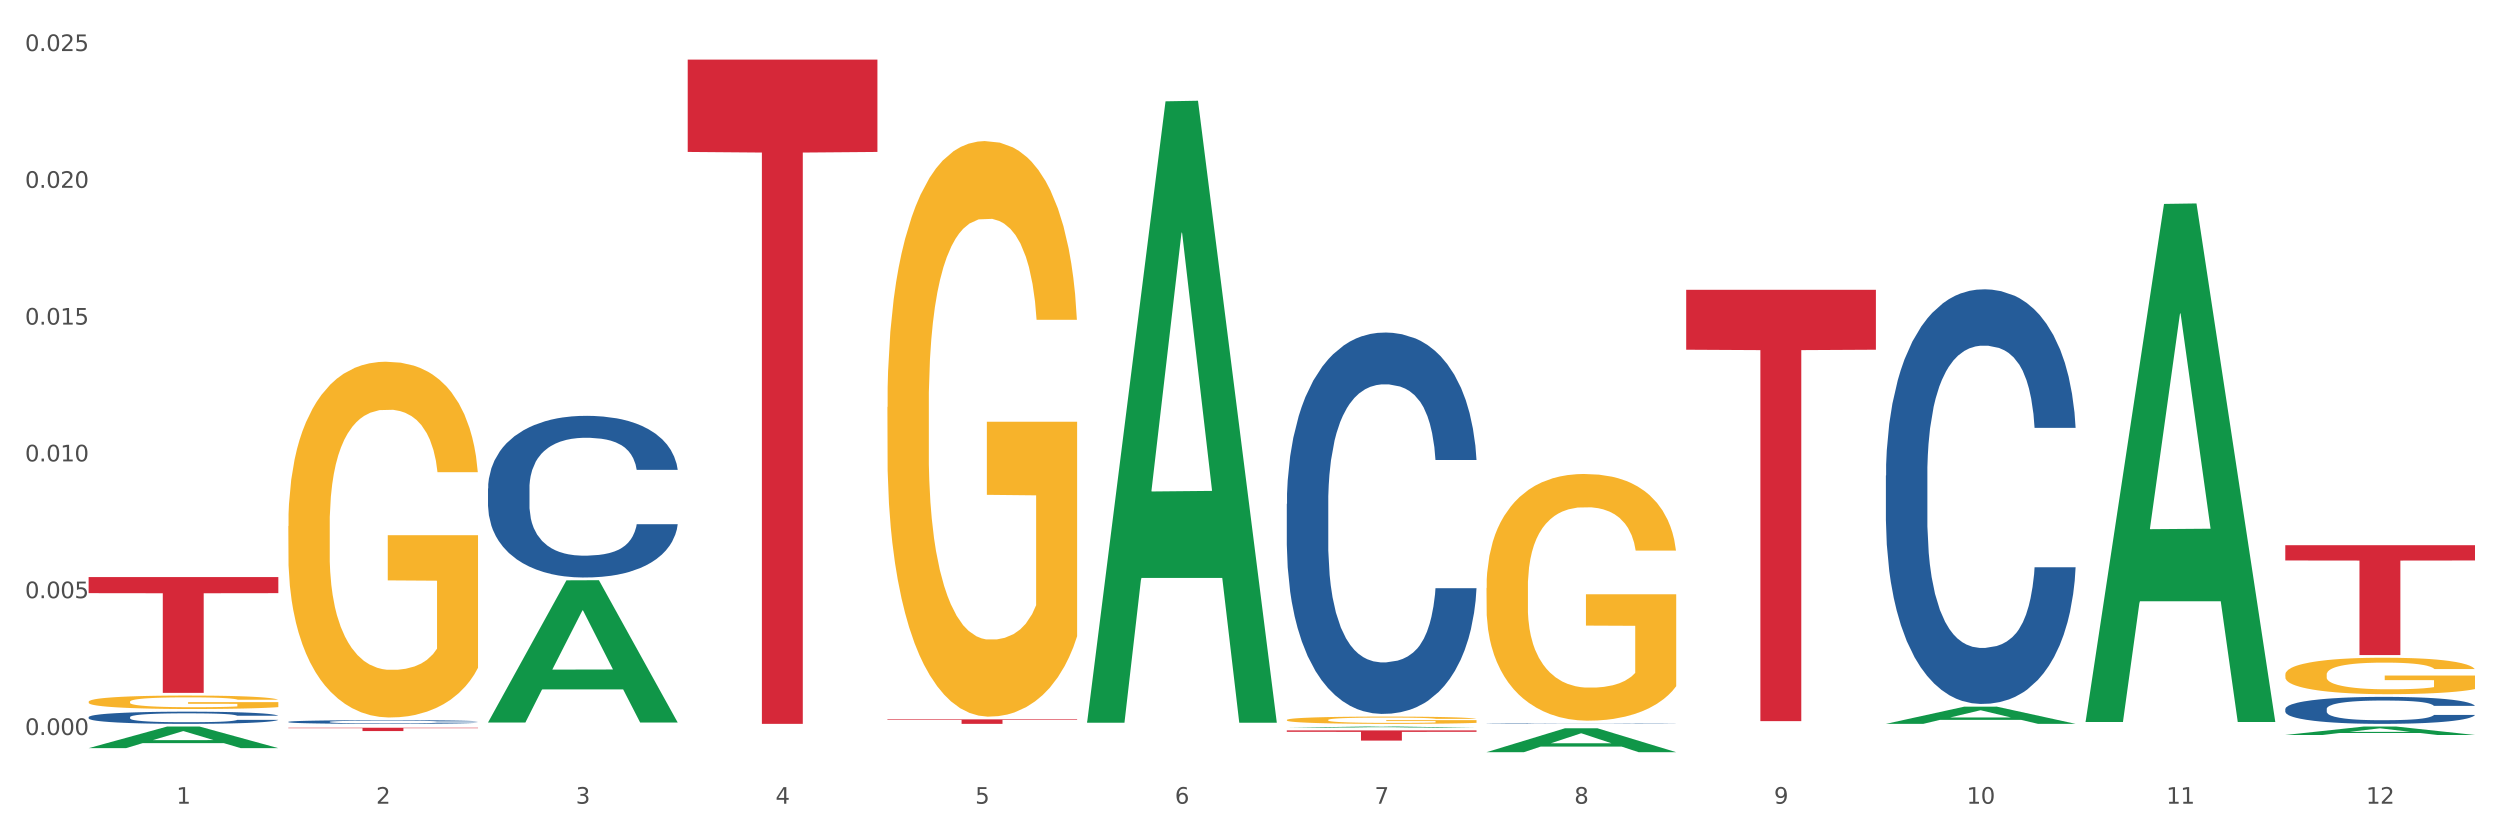<?xml version="1.0" encoding="utf-8" standalone="no"?>
<!DOCTYPE svg PUBLIC "-//W3C//DTD SVG 1.1//EN"
  "http://www.w3.org/Graphics/SVG/1.1/DTD/svg11.dtd">
<svg xmlns:xlink="http://www.w3.org/1999/xlink" width="1080pt" height="360pt" viewBox="0 0 1080 360" xmlns="http://www.w3.org/2000/svg" version="1.1">
 <rect x="0" y="0" width="1080" height="360" fill="#333333" stroke="none"/>
 <defs>
  <style type="text/css">*{stroke-linejoin: round; stroke-linecap: butt}</style>
 </defs>
 <g id="figure_1">
  <g id="patch_1">
   <path d="M 0 360 
L 1080 360 
L 1080 0 
L 0 0 
z
" style="fill: #ffffff; stroke: #ffffff; stroke-linejoin: miter"/>
  </g>
  <g id="axes_1">
   <g id="matplotlib.axis_1">
    <g id="xtick_1">
     <g id="text_1">
      <!-- 1 -->
      <g style="fill: #4d4d4d" transform="translate(76.207 347.204) scale(0.096 -0.096)">
       <defs>
        <path id="DejaVuSans-31" d="M 794 531 
L 1825 531 
L 1825 4091 
L 703 3866 
L 703 4441 
L 1819 4666 
L 2450 4666 
L 2450 531 
L 3481 531 
L 3481 0 
L 794 0 
L 794 531 
z
" transform="scale(0.016)"/>
       </defs>
       <use xlink:href="#DejaVuSans-31"/>
      </g>
     </g>
    </g>
    <g id="xtick_2">
     <g id="text_2">
      <!-- 2 -->
      <g style="fill: #4d4d4d" transform="translate(162.476 347.204) scale(0.096 -0.096)">
       <defs>
        <path id="DejaVuSans-32" d="M 1228 531 
L 3431 531 
L 3431 0 
L 469 0 
L 469 531 
Q 828 903 1448 1529 
Q 2069 2156 2228 2338 
Q 2531 2678 2651 2914 
Q 2772 3150 2772 3378 
Q 2772 3750 2511 3984 
Q 2250 4219 1831 4219 
Q 1534 4219 1204 4116 
Q 875 4013 500 3803 
L 500 4441 
Q 881 4594 1212 4672 
Q 1544 4750 1819 4750 
Q 2544 4750 2975 4387 
Q 3406 4025 3406 3419 
Q 3406 3131 3298 2873 
Q 3191 2616 2906 2266 
Q 2828 2175 2409 1742 
Q 1991 1309 1228 531 
z
" transform="scale(0.016)"/>
       </defs>
       <use xlink:href="#DejaVuSans-32"/>
      </g>
     </g>
    </g>
    <g id="xtick_3">
     <g id="text_3">
      <!-- 3 -->
      <g style="fill: #4d4d4d" transform="translate(248.745 347.204) scale(0.096 -0.096)">
       <defs>
        <path id="DejaVuSans-33" d="M 2597 2516 
Q 3050 2419 3304 2112 
Q 3559 1806 3559 1356 
Q 3559 666 3084 287 
Q 2609 -91 1734 -91 
Q 1441 -91 1130 -33 
Q 819 25 488 141 
L 488 750 
Q 750 597 1062 519 
Q 1375 441 1716 441 
Q 2309 441 2620 675 
Q 2931 909 2931 1356 
Q 2931 1769 2642 2001 
Q 2353 2234 1838 2234 
L 1294 2234 
L 1294 2753 
L 1863 2753 
Q 2328 2753 2575 2939 
Q 2822 3125 2822 3475 
Q 2822 3834 2567 4026 
Q 2313 4219 1838 4219 
Q 1578 4219 1281 4162 
Q 984 4106 628 3988 
L 628 4550 
Q 988 4650 1302 4700 
Q 1616 4750 1894 4750 
Q 2613 4750 3031 4423 
Q 3450 4097 3450 3541 
Q 3450 3153 3228 2886 
Q 3006 2619 2597 2516 
z
" transform="scale(0.016)"/>
       </defs>
       <use xlink:href="#DejaVuSans-33"/>
      </g>
     </g>
    </g>
    <g id="xtick_4">
     <g id="text_4">
      <!-- 4 -->
      <g style="fill: #4d4d4d" transform="translate(335.014 347.204) scale(0.096 -0.096)">
       <defs>
        <path id="DejaVuSans-34" d="M 2419 4116 
L 825 1625 
L 2419 1625 
L 2419 4116 
z
M 2253 4666 
L 3047 4666 
L 3047 1625 
L 3713 1625 
L 3713 1100 
L 3047 1100 
L 3047 0 
L 2419 0 
L 2419 1100 
L 313 1100 
L 313 1709 
L 2253 4666 
z
" transform="scale(0.016)"/>
       </defs>
       <use xlink:href="#DejaVuSans-34"/>
      </g>
     </g>
    </g>
    <g id="xtick_5">
     <g id="text_5">
      <!-- 5 -->
      <g style="fill: #4d4d4d" transform="translate(421.284 347.204) scale(0.096 -0.096)">
       <defs>
        <path id="DejaVuSans-35" d="M 691 4666 
L 3169 4666 
L 3169 4134 
L 1269 4134 
L 1269 2991 
Q 1406 3038 1543 3061 
Q 1681 3084 1819 3084 
Q 2600 3084 3056 2656 
Q 3513 2228 3513 1497 
Q 3513 744 3044 326 
Q 2575 -91 1722 -91 
Q 1428 -91 1123 -41 
Q 819 9 494 109 
L 494 744 
Q 775 591 1075 516 
Q 1375 441 1709 441 
Q 2250 441 2565 725 
Q 2881 1009 2881 1497 
Q 2881 1984 2565 2268 
Q 2250 2553 1709 2553 
Q 1456 2553 1204 2497 
Q 953 2441 691 2322 
L 691 4666 
z
" transform="scale(0.016)"/>
       </defs>
       <use xlink:href="#DejaVuSans-35"/>
      </g>
     </g>
    </g>
    <g id="xtick_6">
     <g id="text_6">
      <!-- 6 -->
      <g style="fill: #4d4d4d" transform="translate(507.553 347.204) scale(0.096 -0.096)">
       <defs>
        <path id="DejaVuSans-36" d="M 2113 2584 
Q 1688 2584 1439 2293 
Q 1191 2003 1191 1497 
Q 1191 994 1439 701 
Q 1688 409 2113 409 
Q 2538 409 2786 701 
Q 3034 994 3034 1497 
Q 3034 2003 2786 2293 
Q 2538 2584 2113 2584 
z
M 3366 4563 
L 3366 3988 
Q 3128 4100 2886 4159 
Q 2644 4219 2406 4219 
Q 1781 4219 1451 3797 
Q 1122 3375 1075 2522 
Q 1259 2794 1537 2939 
Q 1816 3084 2150 3084 
Q 2853 3084 3261 2657 
Q 3669 2231 3669 1497 
Q 3669 778 3244 343 
Q 2819 -91 2113 -91 
Q 1303 -91 875 529 
Q 447 1150 447 2328 
Q 447 3434 972 4092 
Q 1497 4750 2381 4750 
Q 2619 4750 2861 4703 
Q 3103 4656 3366 4563 
z
" transform="scale(0.016)"/>
       </defs>
       <use xlink:href="#DejaVuSans-36"/>
      </g>
     </g>
    </g>
    <g id="xtick_7">
     <g id="text_7">
      <!-- 7 -->
      <g style="fill: #4d4d4d" transform="translate(593.822 347.204) scale(0.096 -0.096)">
       <defs>
        <path id="DejaVuSans-37" d="M 525 4666 
L 3525 4666 
L 3525 4397 
L 1831 0 
L 1172 0 
L 2766 4134 
L 525 4134 
L 525 4666 
z
" transform="scale(0.016)"/>
       </defs>
       <use xlink:href="#DejaVuSans-37"/>
      </g>
     </g>
    </g>
    <g id="xtick_8">
     <g id="text_8">
      <!-- 8 -->
      <g style="fill: #4d4d4d" transform="translate(680.091 347.204) scale(0.096 -0.096)">
       <defs>
        <path id="DejaVuSans-38" d="M 2034 2216 
Q 1584 2216 1326 1975 
Q 1069 1734 1069 1313 
Q 1069 891 1326 650 
Q 1584 409 2034 409 
Q 2484 409 2743 651 
Q 3003 894 3003 1313 
Q 3003 1734 2745 1975 
Q 2488 2216 2034 2216 
z
M 1403 2484 
Q 997 2584 770 2862 
Q 544 3141 544 3541 
Q 544 4100 942 4425 
Q 1341 4750 2034 4750 
Q 2731 4750 3128 4425 
Q 3525 4100 3525 3541 
Q 3525 3141 3298 2862 
Q 3072 2584 2669 2484 
Q 3125 2378 3379 2068 
Q 3634 1759 3634 1313 
Q 3634 634 3220 271 
Q 2806 -91 2034 -91 
Q 1263 -91 848 271 
Q 434 634 434 1313 
Q 434 1759 690 2068 
Q 947 2378 1403 2484 
z
M 1172 3481 
Q 1172 3119 1398 2916 
Q 1625 2713 2034 2713 
Q 2441 2713 2670 2916 
Q 2900 3119 2900 3481 
Q 2900 3844 2670 4047 
Q 2441 4250 2034 4250 
Q 1625 4250 1398 4047 
Q 1172 3844 1172 3481 
z
" transform="scale(0.016)"/>
       </defs>
       <use xlink:href="#DejaVuSans-38"/>
      </g>
     </g>
    </g>
    <g id="xtick_9">
     <g id="text_9">
      <!-- 9 -->
      <g style="fill: #4d4d4d" transform="translate(766.361 347.204) scale(0.096 -0.096)">
       <defs>
        <path id="DejaVuSans-39" d="M 703 97 
L 703 672 
Q 941 559 1184 500 
Q 1428 441 1663 441 
Q 2288 441 2617 861 
Q 2947 1281 2994 2138 
Q 2813 1869 2534 1725 
Q 2256 1581 1919 1581 
Q 1219 1581 811 2004 
Q 403 2428 403 3163 
Q 403 3881 828 4315 
Q 1253 4750 1959 4750 
Q 2769 4750 3195 4129 
Q 3622 3509 3622 2328 
Q 3622 1225 3098 567 
Q 2575 -91 1691 -91 
Q 1453 -91 1209 -44 
Q 966 3 703 97 
z
M 1959 2075 
Q 2384 2075 2632 2365 
Q 2881 2656 2881 3163 
Q 2881 3666 2632 3958 
Q 2384 4250 1959 4250 
Q 1534 4250 1286 3958 
Q 1038 3666 1038 3163 
Q 1038 2656 1286 2365 
Q 1534 2075 1959 2075 
z
" transform="scale(0.016)"/>
       </defs>
       <use xlink:href="#DejaVuSans-39"/>
      </g>
     </g>
    </g>
    <g id="xtick_10">
     <g id="text_10">
      <!-- 10 -->
      <g style="fill: #4d4d4d" transform="translate(849.576 347.204) scale(0.096 -0.096)">
       <defs>
        <path id="DejaVuSans-30" d="M 2034 4250 
Q 1547 4250 1301 3770 
Q 1056 3291 1056 2328 
Q 1056 1369 1301 889 
Q 1547 409 2034 409 
Q 2525 409 2770 889 
Q 3016 1369 3016 2328 
Q 3016 3291 2770 3770 
Q 2525 4250 2034 4250 
z
M 2034 4750 
Q 2819 4750 3233 4129 
Q 3647 3509 3647 2328 
Q 3647 1150 3233 529 
Q 2819 -91 2034 -91 
Q 1250 -91 836 529 
Q 422 1150 422 2328 
Q 422 3509 836 4129 
Q 1250 4750 2034 4750 
z
" transform="scale(0.016)"/>
       </defs>
       <use xlink:href="#DejaVuSans-31"/>
       <use xlink:href="#DejaVuSans-30" transform="translate(63.623 0)"/>
      </g>
     </g>
    </g>
    <g id="xtick_11">
     <g id="text_11">
      <!-- 11 -->
      <g style="fill: #4d4d4d" transform="translate(935.845 347.204) scale(0.096 -0.096)">
       <use xlink:href="#DejaVuSans-31"/>
       <use xlink:href="#DejaVuSans-31" transform="translate(63.623 0)"/>
      </g>
     </g>
    </g>
    <g id="xtick_12">
     <g id="text_12">
      <!-- 12 -->
      <g style="fill: #4d4d4d" transform="translate(1022.114 347.204) scale(0.096 -0.096)">
       <use xlink:href="#DejaVuSans-31"/>
       <use xlink:href="#DejaVuSans-32" transform="translate(63.623 0)"/>
      </g>
     </g>
    </g>
    <g id="xtick_13"/>
    <g id="xtick_14"/>
    <g id="xtick_15"/>
    <g id="xtick_16"/>
    <g id="xtick_17"/>
    <g id="xtick_18"/>
    <g id="xtick_19"/>
    <g id="xtick_20"/>
    <g id="xtick_21"/>
    <g id="xtick_22"/>
    <g id="xtick_23"/>
   </g>
   <g id="matplotlib.axis_2">
    <g id="ytick_1">
     <g id="text_13">
      <!-- 0.000 -->
      <g style="fill: #4d4d4d" transform="translate(10.8 317.511) scale(0.096 -0.096)">
       <defs>
        <path id="DejaVuSans-2e" d="M 684 794 
L 1344 794 
L 1344 0 
L 684 0 
L 684 794 
z
" transform="scale(0.016)"/>
       </defs>
       <use xlink:href="#DejaVuSans-30"/>
       <use xlink:href="#DejaVuSans-2e" transform="translate(63.623 0)"/>
       <use xlink:href="#DejaVuSans-30" transform="translate(95.41 0)"/>
       <use xlink:href="#DejaVuSans-30" transform="translate(159.033 0)"/>
       <use xlink:href="#DejaVuSans-30" transform="translate(222.656 0)"/>
      </g>
     </g>
    </g>
    <g id="ytick_2">
     <g id="text_14">
      <!-- 0.005 -->
      <g style="fill: #4d4d4d" transform="translate(10.8 258.42) scale(0.096 -0.096)">
       <use xlink:href="#DejaVuSans-30"/>
       <use xlink:href="#DejaVuSans-2e" transform="translate(63.623 0)"/>
       <use xlink:href="#DejaVuSans-30" transform="translate(95.41 0)"/>
       <use xlink:href="#DejaVuSans-30" transform="translate(159.033 0)"/>
       <use xlink:href="#DejaVuSans-35" transform="translate(222.656 0)"/>
      </g>
     </g>
    </g>
    <g id="ytick_3">
     <g id="text_15">
      <!-- 0.010 -->
      <g style="fill: #4d4d4d" transform="translate(10.8 199.328) scale(0.096 -0.096)">
       <use xlink:href="#DejaVuSans-30"/>
       <use xlink:href="#DejaVuSans-2e" transform="translate(63.623 0)"/>
       <use xlink:href="#DejaVuSans-30" transform="translate(95.41 0)"/>
       <use xlink:href="#DejaVuSans-31" transform="translate(159.033 0)"/>
       <use xlink:href="#DejaVuSans-30" transform="translate(222.656 0)"/>
      </g>
     </g>
    </g>
    <g id="ytick_4">
     <g id="text_16">
      <!-- 0.015 -->
      <g style="fill: #4d4d4d" transform="translate(10.8 140.236) scale(0.096 -0.096)">
       <use xlink:href="#DejaVuSans-30"/>
       <use xlink:href="#DejaVuSans-2e" transform="translate(63.623 0)"/>
       <use xlink:href="#DejaVuSans-30" transform="translate(95.41 0)"/>
       <use xlink:href="#DejaVuSans-31" transform="translate(159.033 0)"/>
       <use xlink:href="#DejaVuSans-35" transform="translate(222.656 0)"/>
      </g>
     </g>
    </g>
    <g id="ytick_5">
     <g id="text_17">
      <!-- 0.020 -->
      <g style="fill: #4d4d4d" transform="translate(10.8 81.144) scale(0.096 -0.096)">
       <use xlink:href="#DejaVuSans-30"/>
       <use xlink:href="#DejaVuSans-2e" transform="translate(63.623 0)"/>
       <use xlink:href="#DejaVuSans-30" transform="translate(95.41 0)"/>
       <use xlink:href="#DejaVuSans-32" transform="translate(159.033 0)"/>
       <use xlink:href="#DejaVuSans-30" transform="translate(222.656 0)"/>
      </g>
     </g>
    </g>
    <g id="ytick_6">
     <g id="text_18">
      <!-- 0.025 -->
      <g style="fill: #4d4d4d" transform="translate(10.8 22.052) scale(0.096 -0.096)">
       <use xlink:href="#DejaVuSans-30"/>
       <use xlink:href="#DejaVuSans-2e" transform="translate(63.623 0)"/>
       <use xlink:href="#DejaVuSans-30" transform="translate(95.41 0)"/>
       <use xlink:href="#DejaVuSans-32" transform="translate(159.033 0)"/>
       <use xlink:href="#DejaVuSans-35" transform="translate(222.656 0)"/>
      </g>
     </g>
    </g>
    <g id="ytick_7"/>
    <g id="ytick_8"/>
    <g id="ytick_9"/>
    <g id="ytick_10"/>
    <g id="ytick_11"/>
   </g>
   <g id="PolyCollection_1">
    <path d="M 38.283 323.188 
L 38.367 323.179 
L 72.164 313.873 
L 86.189 313.864 
L 120.239 323.206 
L 104.017 323.206 
L 96.666 321.03 
L 61.771 321.03 
L 61.518 321.066 
L 54.421 323.206 
L 38.283 323.206 
L 38.283 323.188 
L 66.165 319.732 
L 92.272 319.723 
L 79.345 315.855 
L 79.176 315.838 
L 79.007 315.864 
L 66.08 319.723 
L 66.165 319.732 
L 38.283 323.188 
z
" clip-path="url(#p7db197467a)" style="fill: #109648"/>
    <path d="M 555.898 217.682 
L 555.995 217.532 
L 555.995 213.319 
L 556.286 207.601 
L 557.351 197.068 
L 558.708 189.093 
L 561.033 179.764 
L 562.292 175.851 
L 563.939 171.488 
L 567.329 164.416 
L 571.204 158.397 
L 573.917 155.086 
L 575.951 152.98 
L 580.504 149.218 
L 583.12 147.563 
L 585.832 146.208 
L 588.157 145.306 
L 592.032 144.252 
L 595.132 143.801 
L 598.717 143.65 
L 601.72 143.801 
L 605.692 144.403 
L 611.504 146.208 
L 613.732 147.262 
L 616.735 149.067 
L 619.835 151.475 
L 622.354 153.883 
L 625.26 157.343 
L 628.263 161.857 
L 631.17 167.575 
L 633.204 172.842 
L 634.851 178.409 
L 636.304 185.181 
L 637.37 192.554 
L 637.854 198.723 
L 620.126 198.723 
L 619.642 193.156 
L 618.673 187.137 
L 617.704 183.074 
L 616.638 179.764 
L 614.992 176.002 
L 613.538 173.594 
L 611.117 170.735 
L 608.889 168.93 
L 607.048 167.876 
L 604.82 166.974 
L 600.073 166.071 
L 596.682 166.071 
L 594.551 166.372 
L 591.936 167.124 
L 589.707 168.177 
L 587.092 169.983 
L 585.057 171.939 
L 583.023 174.497 
L 581.861 176.303 
L 580.117 179.613 
L 578.954 182.322 
L 577.404 186.986 
L 576.532 190.297 
L 574.982 198.873 
L 574.304 205.193 
L 574.014 209.557 
L 573.82 214.372 
L 573.82 237.846 
L 574.401 248.378 
L 574.886 252.893 
L 575.661 258.009 
L 577.114 264.629 
L 579.245 271.1 
L 581.473 275.764 
L 583.314 278.623 
L 585.057 280.73 
L 586.801 282.385 
L 588.932 283.89 
L 590.676 284.793 
L 593.292 285.695 
L 596.392 286.147 
L 598.814 286.147 
L 603.754 285.394 
L 605.982 284.642 
L 608.114 283.589 
L 610.439 281.934 
L 612.279 280.128 
L 613.345 278.774 
L 615.088 275.915 
L 616.445 272.905 
L 617.607 269.444 
L 618.382 266.435 
L 619.254 261.921 
L 619.932 256.805 
L 620.126 254.096 
L 637.854 254.096 
L 637.466 259.513 
L 636.788 264.78 
L 635.432 271.852 
L 634.366 275.915 
L 632.72 280.88 
L 630.976 285.093 
L 628.554 289.758 
L 626.326 293.219 
L 624.001 296.228 
L 621.482 298.937 
L 616.929 302.699 
L 615.282 303.752 
L 611.795 305.558 
L 609.082 306.611 
L 605.11 307.664 
L 601.042 308.266 
L 596.779 308.417 
L 593.001 308.116 
L 588.836 307.213 
L 586.22 306.31 
L 583.314 304.956 
L 579.923 302.849 
L 576.726 300.291 
L 573.723 297.282 
L 570.914 293.821 
L 568.298 289.909 
L 564.908 283.438 
L 562.389 277.119 
L 560.548 271.25 
L 559.289 266.285 
L 558.029 259.965 
L 557.351 255.601 
L 556.286 245.068 
L 555.898 235.287 
L 555.898 217.682 
z
" clip-path="url(#p7db197467a)" style="fill: #255c99"/>
    <path d="M 642.167 312.587 
L 642.264 312.587 
L 642.264 312.582 
L 642.555 312.574 
L 643.621 312.559 
L 644.977 312.548 
L 647.302 312.536 
L 648.561 312.53 
L 650.208 312.524 
L 653.599 312.515 
L 657.474 312.506 
L 660.186 312.502 
L 662.22 312.499 
L 666.774 312.494 
L 669.389 312.491 
L 672.102 312.49 
L 674.427 312.488 
L 678.302 312.487 
L 681.402 312.486 
L 684.986 312.486 
L 687.989 312.486 
L 691.961 312.487 
L 697.773 312.49 
L 700.001 312.491 
L 703.005 312.493 
L 706.105 312.497 
L 708.623 312.5 
L 711.53 312.505 
L 714.533 312.511 
L 717.439 312.519 
L 719.473 312.526 
L 721.12 312.534 
L 722.573 312.543 
L 723.639 312.553 
L 724.123 312.562 
L 706.395 312.562 
L 705.911 312.554 
L 704.942 312.546 
L 703.973 312.54 
L 702.908 312.536 
L 701.261 312.53 
L 699.808 312.527 
L 697.386 312.523 
L 695.158 312.521 
L 693.317 312.519 
L 691.089 312.518 
L 686.342 312.517 
L 682.952 312.517 
L 680.82 312.517 
L 678.205 312.518 
L 675.977 312.52 
L 673.361 312.522 
L 671.327 312.525 
L 669.292 312.528 
L 668.13 312.531 
L 666.386 312.535 
L 665.224 312.539 
L 663.674 312.545 
L 662.802 312.55 
L 661.252 312.562 
L 660.574 312.57 
L 660.283 312.576 
L 660.089 312.583 
L 660.089 312.615 
L 660.67 312.63 
L 661.155 312.636 
L 661.93 312.643 
L 663.383 312.652 
L 665.514 312.661 
L 667.742 312.667 
L 669.583 312.671 
L 671.327 312.674 
L 673.07 312.676 
L 675.202 312.678 
L 676.945 312.679 
L 679.561 312.681 
L 682.661 312.681 
L 685.083 312.681 
L 690.023 312.68 
L 692.252 312.679 
L 694.383 312.678 
L 696.708 312.676 
L 698.548 312.673 
L 699.614 312.671 
L 701.358 312.667 
L 702.714 312.663 
L 703.876 312.658 
L 704.651 312.654 
L 705.523 312.648 
L 706.201 312.641 
L 706.395 312.637 
L 724.123 312.637 
L 723.736 312.645 
L 723.058 312.652 
L 721.701 312.662 
L 720.636 312.667 
L 718.989 312.674 
L 717.245 312.68 
L 714.823 312.686 
L 712.595 312.691 
L 710.27 312.695 
L 707.751 312.699 
L 703.198 312.704 
L 701.551 312.705 
L 698.064 312.708 
L 695.351 312.709 
L 691.38 312.711 
L 687.311 312.712 
L 683.048 312.712 
L 679.27 312.711 
L 675.105 312.71 
L 672.489 312.709 
L 669.583 312.707 
L 666.192 312.704 
L 662.995 312.701 
L 659.992 312.697 
L 657.183 312.692 
L 654.567 312.686 
L 651.177 312.678 
L 648.658 312.669 
L 646.817 312.661 
L 645.558 312.654 
L 644.299 312.645 
L 643.621 312.639 
L 642.555 312.625 
L 642.167 312.612 
L 642.167 312.587 
z
" clip-path="url(#p7db197467a)" style="fill: #255c99"/>
    <path d="M 814.706 205.464 
L 814.803 205.3 
L 814.803 200.719 
L 815.093 194.503 
L 816.159 183.051 
L 817.515 174.38 
L 819.84 164.237 
L 821.1 159.984 
L 822.746 155.24 
L 826.137 147.551 
L 830.012 141.007 
L 832.724 137.408 
L 834.759 135.117 
L 839.312 131.027 
L 841.928 129.228 
L 844.64 127.755 
L 846.965 126.774 
L 850.84 125.629 
L 853.94 125.138 
L 857.524 124.974 
L 860.527 125.138 
L 864.499 125.792 
L 870.312 127.755 
L 872.54 128.901 
L 875.543 130.864 
L 878.643 133.481 
L 881.162 136.099 
L 884.068 139.862 
L 887.071 144.769 
L 889.977 150.986 
L 892.012 156.712 
L 893.658 162.765 
L 895.112 170.127 
L 896.177 178.143 
L 896.662 184.851 
L 878.934 184.851 
L 878.449 178.797 
L 877.48 172.254 
L 876.512 167.837 
L 875.446 164.237 
L 873.799 160.148 
L 872.346 157.53 
L 869.924 154.422 
L 867.696 152.458 
L 865.856 151.313 
L 863.627 150.332 
L 858.881 149.35 
L 855.49 149.35 
L 853.359 149.677 
L 850.743 150.495 
L 848.515 151.641 
L 845.899 153.604 
L 843.865 155.73 
L 841.831 158.512 
L 840.668 160.475 
L 838.924 164.074 
L 837.762 167.019 
L 836.212 172.09 
L 835.34 175.689 
L 833.79 185.014 
L 833.112 191.885 
L 832.821 196.629 
L 832.628 201.865 
L 832.628 227.386 
L 833.209 238.837 
L 833.693 243.745 
L 834.468 249.307 
L 835.921 256.506 
L 838.053 263.54 
L 840.281 268.612 
L 842.121 271.72 
L 843.865 274.011 
L 845.609 275.81 
L 847.74 277.446 
L 849.484 278.428 
L 852.099 279.409 
L 855.199 279.9 
L 857.621 279.9 
L 862.562 279.082 
L 864.79 278.264 
L 866.921 277.119 
L 869.246 275.319 
L 871.087 273.356 
L 872.152 271.884 
L 873.896 268.775 
L 875.252 265.504 
L 876.415 261.741 
L 877.19 258.469 
L 878.062 253.561 
L 878.74 247.999 
L 878.934 245.054 
L 896.662 245.054 
L 896.274 250.943 
L 895.596 256.669 
L 894.24 264.358 
L 893.174 268.775 
L 891.527 274.174 
L 889.784 278.755 
L 887.362 283.826 
L 885.134 287.589 
L 882.809 290.861 
L 880.29 293.806 
L 875.737 297.896 
L 874.09 299.041 
L 870.602 301.004 
L 867.89 302.149 
L 863.918 303.294 
L 859.849 303.949 
L 855.587 304.112 
L 851.809 303.785 
L 847.643 302.803 
L 845.028 301.822 
L 842.121 300.35 
L 838.731 298.059 
L 835.534 295.278 
L 832.531 292.006 
L 829.721 288.243 
L 827.106 283.99 
L 823.715 276.955 
L 821.196 270.084 
L 819.356 263.704 
L 818.096 258.305 
L 816.837 251.434 
L 816.159 246.69 
L 815.093 235.238 
L 814.706 224.604 
L 814.706 205.464 
z
" clip-path="url(#p7db197467a)" style="fill: #255c99"/>
    <path d="M 987.244 306.286 
L 987.341 306.275 
L 987.341 305.977 
L 987.632 305.572 
L 988.697 304.826 
L 990.054 304.261 
L 992.379 303.601 
L 993.638 303.323 
L 995.285 303.014 
L 998.675 302.514 
L 1002.55 302.087 
L 1005.263 301.853 
L 1007.297 301.704 
L 1011.85 301.437 
L 1014.466 301.32 
L 1017.178 301.224 
L 1019.503 301.16 
L 1023.378 301.086 
L 1026.478 301.054 
L 1030.063 301.043 
L 1033.066 301.054 
L 1037.038 301.096 
L 1042.85 301.224 
L 1045.078 301.299 
L 1048.081 301.427 
L 1051.181 301.597 
L 1053.7 301.768 
L 1056.606 302.013 
L 1059.609 302.332 
L 1062.516 302.737 
L 1064.55 303.11 
L 1066.197 303.505 
L 1067.65 303.984 
L 1068.716 304.506 
L 1069.2 304.943 
L 1051.472 304.943 
L 1050.988 304.549 
L 1050.019 304.123 
L 1049.05 303.835 
L 1047.985 303.601 
L 1046.338 303.334 
L 1044.885 303.164 
L 1042.463 302.961 
L 1040.235 302.833 
L 1038.394 302.759 
L 1036.166 302.695 
L 1031.419 302.631 
L 1028.028 302.631 
L 1025.897 302.652 
L 1023.282 302.705 
L 1021.053 302.78 
L 1018.438 302.908 
L 1016.403 303.046 
L 1014.369 303.228 
L 1013.207 303.355 
L 1011.463 303.59 
L 1010.3 303.782 
L 1008.75 304.112 
L 1007.879 304.346 
L 1006.329 304.954 
L 1005.65 305.401 
L 1005.36 305.711 
L 1005.166 306.052 
L 1005.166 307.714 
L 1005.747 308.46 
L 1006.232 308.78 
L 1007.007 309.142 
L 1008.46 309.611 
L 1010.591 310.069 
L 1012.819 310.399 
L 1014.66 310.602 
L 1016.403 310.751 
L 1018.147 310.868 
L 1020.278 310.975 
L 1022.022 311.039 
L 1024.638 311.103 
L 1027.738 311.135 
L 1030.16 311.135 
L 1035.1 311.081 
L 1037.328 311.028 
L 1039.46 310.953 
L 1041.785 310.836 
L 1043.625 310.708 
L 1044.691 310.612 
L 1046.435 310.41 
L 1047.791 310.197 
L 1048.953 309.952 
L 1049.728 309.739 
L 1050.6 309.419 
L 1051.278 309.057 
L 1051.472 308.865 
L 1069.2 308.865 
L 1068.813 309.248 
L 1068.134 309.621 
L 1066.778 310.122 
L 1065.713 310.41 
L 1064.066 310.762 
L 1062.322 311.06 
L 1059.9 311.39 
L 1057.672 311.635 
L 1055.347 311.849 
L 1052.828 312.04 
L 1048.275 312.307 
L 1046.628 312.381 
L 1043.141 312.509 
L 1040.428 312.584 
L 1036.456 312.659 
L 1032.388 312.701 
L 1028.125 312.712 
L 1024.347 312.69 
L 1020.182 312.627 
L 1017.566 312.563 
L 1014.66 312.467 
L 1011.269 312.318 
L 1008.072 312.136 
L 1005.069 311.923 
L 1002.26 311.678 
L 999.644 311.401 
L 996.254 310.943 
L 993.735 310.495 
L 991.894 310.08 
L 990.635 309.728 
L 989.375 309.28 
L 988.697 308.971 
L 987.632 308.225 
L 987.244 307.533 
L 987.244 306.286 
z
" clip-path="url(#p7db197467a)" style="fill: #255c99"/>
    <path d="M 38.283 309.811 
L 38.38 309.806 
L 38.38 309.672 
L 38.67 309.489 
L 39.736 309.152 
L 41.092 308.897 
L 43.417 308.599 
L 44.677 308.474 
L 46.324 308.334 
L 49.714 308.108 
L 53.589 307.916 
L 56.302 307.81 
L 58.336 307.743 
L 62.889 307.623 
L 65.505 307.57 
L 68.217 307.526 
L 70.542 307.497 
L 74.417 307.464 
L 77.517 307.449 
L 81.101 307.445 
L 84.105 307.449 
L 88.076 307.469 
L 93.889 307.526 
L 96.117 307.56 
L 99.12 307.618 
L 102.22 307.695 
L 104.739 307.772 
L 107.645 307.882 
L 110.648 308.027 
L 113.554 308.209 
L 115.589 308.378 
L 117.236 308.556 
L 118.689 308.772 
L 119.754 309.008 
L 120.239 309.205 
L 102.511 309.205 
L 102.026 309.027 
L 101.058 308.835 
L 100.089 308.705 
L 99.023 308.599 
L 97.376 308.479 
L 95.923 308.402 
L 93.501 308.31 
L 91.273 308.253 
L 89.433 308.219 
L 87.205 308.19 
L 82.458 308.161 
L 79.067 308.161 
L 76.936 308.171 
L 74.32 308.195 
L 72.092 308.229 
L 69.477 308.286 
L 67.442 308.349 
L 65.408 308.431 
L 64.245 308.488 
L 62.502 308.594 
L 61.339 308.681 
L 59.789 308.83 
L 58.917 308.936 
L 57.367 309.21 
L 56.689 309.412 
L 56.399 309.551 
L 56.205 309.705 
L 56.205 310.456 
L 56.786 310.793 
L 57.27 310.937 
L 58.045 311.1 
L 59.498 311.312 
L 61.63 311.519 
L 63.858 311.668 
L 65.698 311.759 
L 67.442 311.827 
L 69.186 311.88 
L 71.317 311.928 
L 73.061 311.957 
L 75.677 311.985 
L 78.776 312 
L 81.198 312 
L 86.139 311.976 
L 88.367 311.952 
L 90.498 311.918 
L 92.823 311.865 
L 94.664 311.807 
L 95.73 311.764 
L 97.473 311.673 
L 98.83 311.577 
L 99.992 311.466 
L 100.767 311.37 
L 101.639 311.225 
L 102.317 311.062 
L 102.511 310.975 
L 120.239 310.975 
L 119.851 311.148 
L 119.173 311.317 
L 117.817 311.543 
L 116.751 311.673 
L 115.104 311.832 
L 113.361 311.966 
L 110.939 312.115 
L 108.711 312.226 
L 106.386 312.322 
L 103.867 312.409 
L 99.314 312.529 
L 97.667 312.563 
L 94.18 312.62 
L 91.467 312.654 
L 87.495 312.688 
L 83.426 312.707 
L 79.164 312.712 
L 75.386 312.702 
L 71.22 312.673 
L 68.605 312.644 
L 65.698 312.601 
L 62.308 312.534 
L 59.111 312.452 
L 56.108 312.356 
L 53.299 312.245 
L 50.683 312.12 
L 47.292 311.913 
L 44.774 311.711 
L 42.933 311.524 
L 41.674 311.365 
L 40.414 311.163 
L 39.736 311.023 
L 38.67 310.687 
L 38.283 310.374 
L 38.283 309.811 
z
" clip-path="url(#p7db197467a)" style="fill: #255c99"/>
    <path d="M 38.283 249.288 
L 120.239 249.288 
L 120.239 256.241 
L 88 256.288 
L 88 299.326 
L 70.327 299.326 
L 70.327 256.288 
L 38.283 256.241 
L 38.283 249.335 
L 38.283 249.288 
z
" clip-path="url(#p7db197467a)" style="fill: #d62839"/>
    <path d="M 124.552 314.389 
L 206.508 314.389 
L 206.508 314.589 
L 174.269 314.59 
L 174.269 315.832 
L 156.597 315.832 
L 156.597 314.59 
L 124.552 314.589 
L 124.552 314.39 
L 124.552 314.389 
z
" clip-path="url(#p7db197467a)" style="fill: #d62839"/>
    <path d="M 297.091 25.759 
L 379.046 25.759 
L 379.046 65.636 
L 346.808 65.906 
L 346.808 312.712 
L 329.135 312.712 
L 329.135 65.906 
L 297.091 65.636 
L 297.091 26.029 
L 297.091 25.759 
z
" clip-path="url(#p7db197467a)" style="fill: #d62839"/>
    <path d="M 383.36 310.748 
L 465.316 310.748 
L 465.316 311.021 
L 433.077 311.023 
L 433.077 312.712 
L 415.404 312.712 
L 415.404 311.023 
L 383.36 311.021 
L 383.36 310.75 
L 383.36 310.748 
z
" clip-path="url(#p7db197467a)" style="fill: #d62839"/>
    <path d="M 555.898 315.539 
L 637.854 315.539 
L 637.854 316.149 
L 605.615 316.153 
L 605.615 319.927 
L 587.943 319.927 
L 587.943 316.153 
L 555.898 316.149 
L 555.898 315.543 
L 555.898 315.539 
z
" clip-path="url(#p7db197467a)" style="fill: #d62839"/>
    <path d="M 728.437 125.182 
L 810.392 125.182 
L 810.392 151.079 
L 778.154 151.254 
L 778.154 311.539 
L 760.481 311.539 
L 760.481 151.254 
L 728.437 151.079 
L 728.437 125.357 
L 728.437 125.182 
z
" clip-path="url(#p7db197467a)" style="fill: #d62839"/>
    <path d="M 987.244 235.528 
L 1069.2 235.528 
L 1069.2 242.122 
L 1036.961 242.167 
L 1036.961 282.981 
L 1019.289 282.981 
L 1019.289 242.167 
L 987.244 242.122 
L 987.244 235.572 
L 987.244 235.528 
z
" clip-path="url(#p7db197467a)" style="fill: #d62839"/>
    <path d="M 38.283 303.165 
L 38.38 303.159 
L 38.38 302.968 
L 38.573 302.804 
L 39.541 302.406 
L 40.992 302.076 
L 42.057 301.901 
L 43.121 301.758 
L 44.379 301.614 
L 45.927 301.466 
L 48.733 301.248 
L 50.475 301.137 
L 52.603 301.02 
L 56.474 300.85 
L 59.28 300.754 
L 62.183 300.675 
L 66.924 300.579 
L 70.02 300.537 
L 73.31 300.505 
L 77.277 300.483 
L 80.277 300.478 
L 86.857 300.494 
L 92.469 300.542 
L 95.178 300.579 
L 98.661 300.643 
L 100.5 300.685 
L 103.499 300.77 
L 106.596 300.882 
L 108.724 300.977 
L 111.917 301.158 
L 114.336 301.338 
L 116.562 301.561 
L 117.723 301.715 
L 118.594 301.859 
L 119.368 302.023 
L 120.142 302.283 
L 102.725 302.283 
L 102.048 302.098 
L 100.983 301.922 
L 99.435 301.752 
L 98.081 301.646 
L 95.758 301.514 
L 93.63 301.429 
L 91.404 301.365 
L 88.695 301.312 
L 86.566 301.285 
L 83.567 301.264 
L 77.664 301.269 
L 73.697 301.312 
L 70.988 301.365 
L 69.246 301.413 
L 67.698 301.466 
L 65.956 301.54 
L 63.924 301.652 
L 62.473 301.752 
L 61.022 301.88 
L 59.86 302.007 
L 58.796 302.156 
L 57.925 302.315 
L 57.248 302.48 
L 56.667 302.682 
L 56.184 303.016 
L 56.184 303.744 
L 56.377 303.908 
L 56.861 304.126 
L 57.441 304.29 
L 58.409 304.487 
L 59.28 304.62 
L 60.925 304.811 
L 62.763 304.97 
L 64.215 305.071 
L 65.666 305.156 
L 68.182 305.273 
L 70.988 305.368 
L 73.407 305.427 
L 76.697 305.48 
L 78.922 305.501 
L 80.857 305.512 
L 85.599 305.512 
L 88.985 305.496 
L 92.759 305.459 
L 95.662 305.411 
L 98.081 305.352 
L 100.79 305.257 
L 102.532 305.167 
L 102.532 304.057 
L 81.244 304.051 
L 81.244 303.313 
L 120.239 303.313 
L 120.239 305.48 
L 118.594 305.591 
L 116.755 305.692 
L 114.82 305.782 
L 111.917 305.894 
L 108.434 306 
L 105.338 306.074 
L 102.048 306.138 
L 98.177 306.197 
L 93.146 306.25 
L 90.05 306.271 
L 86.179 306.287 
L 81.631 306.292 
L 77.664 306.282 
L 73.794 306.255 
L 69.73 306.207 
L 65.763 306.138 
L 62.763 306.069 
L 59.764 305.984 
L 56.571 305.873 
L 54.055 305.767 
L 52.12 305.671 
L 49.991 305.549 
L 47.669 305.39 
L 45.927 305.246 
L 44.379 305.097 
L 42.734 304.906 
L 41.573 304.742 
L 40.412 304.535 
L 39.734 304.381 
L 38.96 304.142 
L 38.38 303.807 
L 38.283 303.165 
z
" clip-path="url(#p7db197467a)" style="fill: #f7b32b"/>
    <path d="M 210.821 211.021 
L 210.918 210.957 
L 210.918 209.171 
L 211.209 206.747 
L 212.275 202.282 
L 213.631 198.901 
L 215.956 194.946 
L 217.215 193.288 
L 218.862 191.438 
L 222.253 188.44 
L 226.128 185.888 
L 228.84 184.485 
L 230.874 183.592 
L 235.428 181.997 
L 238.043 181.295 
L 240.756 180.721 
L 243.081 180.338 
L 246.956 179.892 
L 250.056 179.7 
L 253.64 179.637 
L 256.643 179.7 
L 260.615 179.956 
L 266.427 180.721 
L 268.655 181.168 
L 271.659 181.933 
L 274.759 182.954 
L 277.277 183.974 
L 280.183 185.442 
L 283.187 187.355 
L 286.093 189.779 
L 288.127 192.012 
L 289.774 194.372 
L 291.227 197.243 
L 292.293 200.368 
L 292.777 202.984 
L 275.049 202.984 
L 274.565 200.623 
L 273.596 198.072 
L 272.627 196.35 
L 271.562 194.946 
L 269.915 193.351 
L 268.462 192.331 
L 266.04 191.119 
L 263.812 190.353 
L 261.971 189.907 
L 259.743 189.524 
L 254.996 189.141 
L 251.606 189.141 
L 249.474 189.269 
L 246.859 189.588 
L 244.631 190.034 
L 242.015 190.8 
L 239.981 191.629 
L 237.946 192.714 
L 236.784 193.479 
L 235.04 194.882 
L 233.878 196.031 
L 232.328 198.008 
L 231.456 199.411 
L 229.906 203.047 
L 229.228 205.727 
L 228.937 207.577 
L 228.743 209.618 
L 228.743 219.569 
L 229.324 224.034 
L 229.809 225.948 
L 230.584 228.117 
L 232.037 230.924 
L 234.168 233.667 
L 236.396 235.644 
L 238.237 236.856 
L 239.981 237.749 
L 241.724 238.451 
L 243.856 239.089 
L 245.599 239.471 
L 248.215 239.854 
L 251.315 240.045 
L 253.737 240.045 
L 258.677 239.727 
L 260.905 239.408 
L 263.037 238.961 
L 265.362 238.259 
L 267.202 237.494 
L 268.268 236.92 
L 270.012 235.708 
L 271.368 234.432 
L 272.53 232.965 
L 273.305 231.689 
L 274.177 229.775 
L 274.855 227.607 
L 275.049 226.458 
L 292.777 226.458 
L 292.39 228.755 
L 291.712 230.987 
L 290.355 233.985 
L 289.29 235.708 
L 287.643 237.813 
L 285.899 239.599 
L 283.477 241.576 
L 281.249 243.044 
L 278.924 244.319 
L 276.405 245.468 
L 271.852 247.062 
L 270.205 247.509 
L 266.718 248.274 
L 264.005 248.721 
L 260.034 249.167 
L 255.965 249.423 
L 251.702 249.486 
L 247.924 249.359 
L 243.759 248.976 
L 241.143 248.593 
L 238.237 248.019 
L 234.846 247.126 
L 231.649 246.042 
L 228.646 244.766 
L 225.837 243.299 
L 223.221 241.64 
L 219.831 238.897 
L 217.312 236.218 
L 215.471 233.73 
L 214.212 231.625 
L 212.953 228.946 
L 212.275 227.096 
L 211.209 222.631 
L 210.821 218.485 
L 210.821 211.021 
z
" clip-path="url(#p7db197467a)" style="fill: #255c99"/>
    <path d="M 124.552 311.832 
L 124.649 311.83 
L 124.649 311.789 
L 124.94 311.734 
L 126.005 311.632 
L 127.362 311.554 
L 129.687 311.464 
L 130.946 311.426 
L 132.593 311.383 
L 135.983 311.315 
L 139.858 311.256 
L 142.571 311.224 
L 144.605 311.204 
L 149.158 311.167 
L 151.774 311.151 
L 154.486 311.138 
L 156.811 311.129 
L 160.686 311.119 
L 163.786 311.115 
L 167.371 311.113 
L 170.374 311.115 
L 174.346 311.121 
L 180.158 311.138 
L 182.386 311.148 
L 185.389 311.166 
L 188.489 311.189 
L 191.008 311.213 
L 193.914 311.246 
L 196.917 311.29 
L 199.824 311.345 
L 201.858 311.396 
L 203.505 311.45 
L 204.958 311.516 
L 206.024 311.588 
L 206.508 311.648 
L 188.78 311.648 
L 188.296 311.594 
L 187.327 311.535 
L 186.358 311.496 
L 185.292 311.464 
L 183.646 311.427 
L 182.192 311.404 
L 179.771 311.376 
L 177.543 311.359 
L 175.702 311.348 
L 173.474 311.34 
L 168.727 311.331 
L 165.336 311.331 
L 163.205 311.334 
L 160.589 311.341 
L 158.361 311.351 
L 155.746 311.369 
L 153.711 311.388 
L 151.677 311.413 
L 150.515 311.43 
L 148.771 311.462 
L 147.608 311.488 
L 146.058 311.534 
L 145.186 311.566 
L 143.636 311.649 
L 142.958 311.71 
L 142.668 311.753 
L 142.474 311.799 
L 142.474 312.027 
L 143.055 312.129 
L 143.54 312.173 
L 144.315 312.223 
L 145.768 312.287 
L 147.899 312.35 
L 150.127 312.395 
L 151.968 312.423 
L 153.711 312.443 
L 155.455 312.459 
L 157.586 312.474 
L 159.33 312.483 
L 161.946 312.491 
L 165.046 312.496 
L 167.468 312.496 
L 172.408 312.488 
L 174.636 312.481 
L 176.768 312.471 
L 179.092 312.455 
L 180.933 312.437 
L 181.999 312.424 
L 183.742 312.396 
L 185.099 312.367 
L 186.261 312.334 
L 187.036 312.305 
L 187.908 312.261 
L 188.586 312.211 
L 188.78 312.185 
L 206.508 312.185 
L 206.12 312.237 
L 205.442 312.288 
L 204.086 312.357 
L 203.02 312.396 
L 201.374 312.445 
L 199.63 312.486 
L 197.208 312.531 
L 194.98 312.564 
L 192.655 312.594 
L 190.136 312.62 
L 185.583 312.656 
L 183.936 312.667 
L 180.449 312.684 
L 177.736 312.694 
L 173.764 312.704 
L 169.696 312.71 
L 165.433 312.712 
L 161.655 312.709 
L 157.49 312.7 
L 154.874 312.691 
L 151.968 312.678 
L 148.577 312.658 
L 145.38 312.633 
L 142.377 312.604 
L 139.568 312.57 
L 136.952 312.532 
L 133.562 312.469 
L 131.043 312.408 
L 129.202 312.351 
L 127.943 312.303 
L 126.683 312.242 
L 126.005 312.199 
L 124.94 312.097 
L 124.552 312.002 
L 124.552 311.832 
z
" clip-path="url(#p7db197467a)" style="fill: #255c99"/>
    <path d="M 987.244 291.415 
L 987.341 291.4 
L 987.341 290.882 
L 987.535 290.436 
L 988.502 289.357 
L 989.954 288.465 
L 991.018 287.99 
L 992.082 287.601 
L 993.34 287.213 
L 994.888 286.81 
L 997.694 286.22 
L 999.436 285.918 
L 1001.565 285.601 
L 1005.435 285.141 
L 1008.241 284.882 
L 1011.144 284.666 
L 1015.885 284.407 
L 1018.982 284.292 
L 1022.271 284.205 
L 1026.239 284.148 
L 1029.238 284.133 
L 1035.818 284.177 
L 1041.43 284.306 
L 1044.139 284.407 
L 1047.623 284.58 
L 1049.461 284.695 
L 1052.461 284.925 
L 1055.557 285.227 
L 1057.686 285.486 
L 1060.879 285.975 
L 1063.298 286.465 
L 1065.523 287.069 
L 1066.684 287.486 
L 1067.555 287.875 
L 1068.329 288.321 
L 1069.103 289.026 
L 1051.686 289.026 
L 1051.009 288.522 
L 1049.945 288.048 
L 1048.397 287.587 
L 1047.042 287.299 
L 1044.72 286.939 
L 1042.591 286.709 
L 1040.366 286.537 
L 1037.656 286.393 
L 1035.528 286.321 
L 1032.528 286.263 
L 1026.626 286.278 
L 1022.658 286.393 
L 1019.949 286.537 
L 1018.207 286.666 
L 1016.659 286.81 
L 1014.918 287.011 
L 1012.886 287.314 
L 1011.434 287.587 
L 1009.983 287.932 
L 1008.822 288.278 
L 1007.757 288.681 
L 1006.887 289.112 
L 1006.209 289.558 
L 1005.629 290.105 
L 1005.145 291.012 
L 1005.145 292.983 
L 1005.338 293.429 
L 1005.822 294.019 
L 1006.403 294.466 
L 1007.37 294.998 
L 1008.241 295.358 
L 1009.886 295.876 
L 1011.725 296.307 
L 1013.176 296.581 
L 1014.627 296.811 
L 1017.143 297.128 
L 1019.949 297.387 
L 1022.368 297.545 
L 1025.658 297.689 
L 1027.883 297.746 
L 1029.819 297.775 
L 1034.56 297.775 
L 1037.947 297.732 
L 1041.72 297.631 
L 1044.623 297.502 
L 1047.042 297.344 
L 1049.751 297.085 
L 1051.493 296.84 
L 1051.493 293.832 
L 1030.206 293.818 
L 1030.206 291.818 
L 1069.2 291.818 
L 1069.2 297.689 
L 1067.555 297.991 
L 1065.717 298.265 
L 1063.781 298.509 
L 1060.879 298.811 
L 1057.395 299.099 
L 1054.299 299.301 
L 1051.009 299.473 
L 1047.139 299.632 
L 1042.107 299.775 
L 1039.011 299.833 
L 1035.14 299.876 
L 1030.593 299.891 
L 1026.626 299.862 
L 1022.755 299.79 
L 1018.691 299.66 
L 1014.724 299.473 
L 1011.725 299.286 
L 1008.725 299.056 
L 1005.532 298.754 
L 1003.016 298.466 
L 1001.081 298.207 
L 998.952 297.876 
L 996.63 297.444 
L 994.888 297.056 
L 993.34 296.653 
L 991.695 296.135 
L 990.534 295.689 
L 989.373 295.127 
L 988.696 294.71 
L 987.922 294.063 
L 987.341 293.156 
L 987.244 291.415 
z
" clip-path="url(#p7db197467a)" style="fill: #f7b32b"/>
    <path d="M 642.167 254.004 
L 642.264 253.906 
L 642.264 250.402 
L 642.458 247.385 
L 643.425 240.085 
L 644.877 234.05 
L 645.941 230.838 
L 647.005 228.21 
L 648.263 225.582 
L 649.811 222.857 
L 652.618 218.866 
L 654.359 216.822 
L 656.488 214.681 
L 660.358 211.566 
L 663.164 209.814 
L 666.067 208.354 
L 670.808 206.602 
L 673.905 205.823 
L 677.195 205.239 
L 681.162 204.85 
L 684.161 204.752 
L 690.741 205.044 
L 696.353 205.92 
L 699.062 206.602 
L 702.546 207.77 
L 704.384 208.548 
L 707.384 210.106 
L 710.48 212.15 
L 712.609 213.902 
L 715.802 217.211 
L 718.221 220.521 
L 720.446 224.609 
L 721.607 227.431 
L 722.478 230.059 
L 723.252 233.077 
L 724.026 237.846 
L 706.61 237.846 
L 705.932 234.439 
L 704.868 231.227 
L 703.32 228.113 
L 701.965 226.166 
L 699.643 223.733 
L 697.514 222.175 
L 695.289 221.007 
L 692.579 220.034 
L 690.451 219.547 
L 687.451 219.158 
L 681.549 219.255 
L 677.582 220.034 
L 674.872 221.007 
L 673.131 221.883 
L 671.582 222.857 
L 669.841 224.219 
L 667.809 226.263 
L 666.357 228.113 
L 664.906 230.449 
L 663.745 232.785 
L 662.681 235.51 
L 661.81 238.43 
L 661.132 241.447 
L 660.552 245.146 
L 660.068 251.278 
L 660.068 264.613 
L 660.262 267.63 
L 660.745 271.621 
L 661.326 274.639 
L 662.294 278.24 
L 663.164 280.673 
L 664.809 284.177 
L 666.648 287.097 
L 668.099 288.947 
L 669.551 290.504 
L 672.066 292.645 
L 674.872 294.397 
L 677.291 295.468 
L 680.581 296.441 
L 682.807 296.831 
L 684.742 297.025 
L 689.483 297.025 
L 692.87 296.733 
L 696.643 296.052 
L 699.546 295.176 
L 701.965 294.105 
L 704.674 292.353 
L 706.416 290.699 
L 706.416 270.356 
L 685.129 270.258 
L 685.129 256.729 
L 724.123 256.729 
L 724.123 296.441 
L 722.478 298.485 
L 720.64 300.335 
L 718.705 301.99 
L 715.802 304.034 
L 712.318 305.98 
L 709.222 307.343 
L 705.932 308.511 
L 702.062 309.582 
L 697.03 310.555 
L 693.934 310.944 
L 690.064 311.236 
L 685.516 311.334 
L 681.549 311.139 
L 677.678 310.652 
L 673.614 309.776 
L 669.647 308.511 
L 666.648 307.246 
L 663.648 305.688 
L 660.455 303.644 
L 657.939 301.698 
L 656.004 299.946 
L 653.875 297.707 
L 651.553 294.787 
L 649.811 292.159 
L 648.263 289.433 
L 646.618 285.929 
L 645.457 282.912 
L 644.296 279.116 
L 643.619 276.293 
L 642.845 271.913 
L 642.264 265.781 
L 642.167 254.004 
z
" clip-path="url(#p7db197467a)" style="fill: #f7b32b"/>
    <path d="M 555.898 311.021 
L 555.995 311.018 
L 555.995 310.915 
L 556.189 310.826 
L 557.156 310.611 
L 558.608 310.433 
L 559.672 310.338 
L 560.736 310.261 
L 561.994 310.183 
L 563.542 310.103 
L 566.348 309.985 
L 568.09 309.925 
L 570.219 309.862 
L 574.089 309.77 
L 576.895 309.718 
L 579.798 309.675 
L 584.539 309.624 
L 587.636 309.601 
L 590.925 309.583 
L 594.893 309.572 
L 597.892 309.569 
L 604.472 309.578 
L 610.084 309.603 
L 612.793 309.624 
L 616.276 309.658 
L 618.115 309.681 
L 621.114 309.727 
L 624.211 309.787 
L 626.34 309.839 
L 629.533 309.936 
L 631.952 310.034 
L 634.177 310.154 
L 635.338 310.238 
L 636.209 310.315 
L 636.983 310.404 
L 637.757 310.545 
L 620.34 310.545 
L 619.663 310.444 
L 618.599 310.35 
L 617.051 310.258 
L 615.696 310.2 
L 613.374 310.129 
L 611.245 310.083 
L 609.019 310.048 
L 606.31 310.02 
L 604.181 310.005 
L 601.182 309.994 
L 595.28 309.997 
L 591.312 310.02 
L 588.603 310.048 
L 586.861 310.074 
L 585.313 310.103 
L 583.572 310.143 
L 581.54 310.203 
L 580.088 310.258 
L 578.637 310.327 
L 577.476 310.396 
L 576.411 310.476 
L 575.541 310.562 
L 574.863 310.651 
L 574.283 310.76 
L 573.799 310.941 
L 573.799 311.334 
L 573.992 311.423 
L 574.476 311.541 
L 575.057 311.63 
L 576.024 311.736 
L 576.895 311.808 
L 578.54 311.911 
L 580.379 311.997 
L 581.83 312.052 
L 583.281 312.098 
L 585.797 312.161 
L 588.603 312.212 
L 591.022 312.244 
L 594.312 312.273 
L 596.537 312.284 
L 598.473 312.29 
L 603.214 312.29 
L 606.6 312.281 
L 610.374 312.261 
L 613.277 312.235 
L 615.696 312.204 
L 618.405 312.152 
L 620.147 312.103 
L 620.147 311.503 
L 598.86 311.501 
L 598.86 311.102 
L 637.854 311.102 
L 637.854 312.273 
L 636.209 312.333 
L 634.371 312.387 
L 632.435 312.436 
L 629.533 312.497 
L 626.049 312.554 
L 622.953 312.594 
L 619.663 312.629 
L 615.793 312.66 
L 610.761 312.689 
L 607.665 312.7 
L 603.794 312.709 
L 599.247 312.712 
L 595.28 312.706 
L 591.409 312.692 
L 587.345 312.666 
L 583.378 312.629 
L 580.379 312.591 
L 577.379 312.545 
L 574.186 312.485 
L 571.67 312.428 
L 569.735 312.376 
L 567.606 312.31 
L 565.284 312.224 
L 563.542 312.146 
L 561.994 312.066 
L 560.349 311.963 
L 559.188 311.874 
L 558.027 311.762 
L 557.35 311.679 
L 556.576 311.549 
L 555.995 311.369 
L 555.898 311.021 
z
" clip-path="url(#p7db197467a)" style="fill: #f7b32b"/>
    <path d="M 383.36 175.841 
L 383.457 175.614 
L 383.457 167.439 
L 383.65 160.399 
L 384.618 143.368 
L 386.069 129.288 
L 387.133 121.794 
L 388.198 115.663 
L 389.456 109.532 
L 391.004 103.173 
L 393.81 93.863 
L 395.552 89.094 
L 397.68 84.098 
L 401.551 76.831 
L 404.357 72.744 
L 407.26 69.337 
L 412.001 65.25 
L 415.097 63.433 
L 418.387 62.07 
L 422.354 61.162 
L 425.354 60.935 
L 431.933 61.616 
L 437.545 63.66 
L 440.255 65.25 
L 443.738 67.975 
L 445.577 69.791 
L 448.576 73.425 
L 451.672 78.194 
L 453.801 82.281 
L 456.994 90.002 
L 459.413 97.723 
L 461.639 107.261 
L 462.8 113.846 
L 463.671 119.978 
L 464.445 127.017 
L 465.219 138.145 
L 447.802 138.145 
L 447.125 130.197 
L 446.06 122.703 
L 444.512 115.436 
L 443.158 110.894 
L 440.835 105.217 
L 438.707 101.584 
L 436.481 98.859 
L 433.772 96.588 
L 431.643 95.452 
L 428.644 94.544 
L 422.741 94.771 
L 418.774 96.588 
L 416.065 98.859 
L 414.323 100.902 
L 412.775 103.173 
L 411.033 106.352 
L 409.001 111.121 
L 407.55 115.436 
L 406.098 120.886 
L 404.937 126.336 
L 403.873 132.695 
L 403.002 139.507 
L 402.325 146.547 
L 401.744 155.176 
L 401.26 169.483 
L 401.26 200.594 
L 401.454 207.633 
L 401.938 216.944 
L 402.518 223.984 
L 403.486 232.386 
L 404.357 238.063 
L 406.002 246.238 
L 407.84 253.051 
L 409.292 257.366 
L 410.743 260.999 
L 413.259 265.995 
L 416.065 270.082 
L 418.484 272.58 
L 421.774 274.851 
L 423.999 275.76 
L 425.934 276.214 
L 430.675 276.214 
L 434.062 275.533 
L 437.836 273.943 
L 440.739 271.899 
L 443.158 269.401 
L 445.867 265.314 
L 447.608 261.453 
L 447.608 213.992 
L 426.321 213.765 
L 426.321 182.2 
L 465.316 182.2 
L 465.316 274.851 
L 463.671 279.62 
L 461.832 283.935 
L 459.897 287.795 
L 456.994 292.564 
L 453.511 297.106 
L 450.415 300.285 
L 447.125 303.01 
L 443.254 305.508 
L 438.223 307.779 
L 435.126 308.687 
L 431.256 309.369 
L 426.708 309.596 
L 422.741 309.141 
L 418.871 308.006 
L 414.807 305.962 
L 410.84 303.01 
L 407.84 300.058 
L 404.841 296.425 
L 401.647 291.656 
L 399.132 287.114 
L 397.197 283.026 
L 395.068 277.803 
L 392.746 270.991 
L 391.004 264.859 
L 389.456 258.501 
L 387.811 250.326 
L 386.65 243.286 
L 385.489 234.43 
L 384.811 227.844 
L 384.037 217.625 
L 383.457 203.319 
L 383.36 175.841 
z
" clip-path="url(#p7db197467a)" style="fill: #f7b32b"/>
    <path d="M 124.552 227.283 
L 124.649 227.142 
L 124.649 222.089 
L 124.842 217.737 
L 125.81 207.21 
L 127.261 198.507 
L 128.326 193.874 
L 129.39 190.084 
L 130.648 186.294 
L 132.196 182.364 
L 135.002 176.609 
L 136.744 173.661 
L 138.873 170.573 
L 142.743 166.081 
L 145.549 163.554 
L 148.452 161.449 
L 153.193 158.922 
L 156.289 157.799 
L 159.579 156.957 
L 163.546 156.396 
L 166.546 156.255 
L 173.126 156.676 
L 178.738 157.94 
L 181.447 158.922 
L 184.93 160.607 
L 186.769 161.73 
L 189.768 163.976 
L 192.865 166.923 
L 194.994 169.45 
L 198.187 174.223 
L 200.606 178.995 
L 202.831 184.891 
L 203.992 188.961 
L 204.863 192.751 
L 205.637 197.103 
L 206.411 203.981 
L 188.994 203.981 
L 188.317 199.068 
L 187.253 194.436 
L 185.705 189.944 
L 184.35 187.137 
L 182.028 183.627 
L 179.899 181.381 
L 177.673 179.697 
L 174.964 178.293 
L 172.835 177.591 
L 169.836 177.03 
L 163.934 177.17 
L 159.966 178.293 
L 157.257 179.697 
L 155.515 180.96 
L 153.967 182.364 
L 152.226 184.329 
L 150.194 187.277 
L 148.742 189.944 
L 147.291 193.313 
L 146.13 196.682 
L 145.065 200.612 
L 144.194 204.823 
L 143.517 209.175 
L 142.937 214.509 
L 142.453 223.352 
L 142.453 242.583 
L 142.646 246.934 
L 143.13 252.69 
L 143.711 257.041 
L 144.678 262.235 
L 145.549 265.744 
L 147.194 270.797 
L 149.032 275.009 
L 150.484 277.676 
L 151.935 279.922 
L 154.451 283.01 
L 157.257 285.536 
L 159.676 287.08 
L 162.966 288.484 
L 165.191 289.046 
L 167.127 289.326 
L 171.868 289.326 
L 175.254 288.905 
L 179.028 287.923 
L 181.931 286.659 
L 184.35 285.115 
L 187.059 282.589 
L 188.801 280.202 
L 188.801 250.865 
L 167.514 250.724 
L 167.514 231.213 
L 206.508 231.213 
L 206.508 288.484 
L 204.863 291.432 
L 203.025 294.099 
L 201.089 296.485 
L 198.187 299.433 
L 194.703 302.24 
L 191.607 304.206 
L 188.317 305.89 
L 184.447 307.434 
L 179.415 308.838 
L 176.319 309.399 
L 172.448 309.82 
L 167.901 309.961 
L 163.934 309.68 
L 160.063 308.978 
L 155.999 307.715 
L 152.032 305.89 
L 149.032 304.065 
L 146.033 301.819 
L 142.84 298.872 
L 140.324 296.064 
L 138.389 293.538 
L 136.26 290.309 
L 133.938 286.098 
L 132.196 282.308 
L 130.648 278.377 
L 129.003 273.324 
L 127.842 268.973 
L 126.681 263.498 
L 126.004 259.427 
L 125.23 253.111 
L 124.649 244.267 
L 124.552 227.283 
z
" clip-path="url(#p7db197467a)" style="fill: #f7b32b"/>
    <path d="M 987.244 317.508 
L 987.329 317.505 
L 1021.125 313.868 
L 1035.15 313.864 
L 1069.2 317.515 
L 1052.978 317.515 
L 1045.627 316.665 
L 1010.733 316.665 
L 1010.479 316.679 
L 1003.382 317.515 
L 987.244 317.515 
L 987.244 317.508 
L 1015.126 316.158 
L 1041.234 316.154 
L 1028.307 314.642 
L 1028.138 314.636 
L 1027.969 314.646 
L 1015.042 316.154 
L 1015.126 316.158 
L 987.244 317.508 
z
" clip-path="url(#p7db197467a)" style="fill: #109648"/>
    <path d="M 900.975 311.486 
L 901.06 311.275 
L 934.856 88.094 
L 948.881 87.884 
L 982.931 311.906 
L 966.709 311.906 
L 959.358 259.74 
L 924.463 259.74 
L 924.21 260.581 
L 917.113 311.906 
L 900.975 311.906 
L 900.975 311.486 
L 928.857 228.608 
L 954.964 228.398 
L 942.037 135.633 
L 941.868 135.213 
L 941.699 135.844 
L 928.772 228.398 
L 928.857 228.608 
L 900.975 311.486 
z
" clip-path="url(#p7db197467a)" style="fill: #109648"/>
    <path d="M 814.706 312.698 
L 814.79 312.691 
L 848.587 305.272 
L 862.612 305.265 
L 896.662 312.712 
L 880.439 312.712 
L 873.089 310.978 
L 838.194 310.978 
L 837.941 311.006 
L 830.844 312.712 
L 814.706 312.712 
L 814.706 312.698 
L 842.588 309.943 
L 868.695 309.936 
L 855.768 306.852 
L 855.599 306.838 
L 855.43 306.859 
L 842.503 309.936 
L 842.588 309.943 
L 814.706 312.698 
z
" clip-path="url(#p7db197467a)" style="fill: #109648"/>
    <path d="M 642.167 324.93 
L 642.252 324.92 
L 676.048 314.615 
L 690.074 314.605 
L 724.123 324.95 
L 707.901 324.95 
L 700.55 322.541 
L 665.656 322.541 
L 665.402 322.579 
L 658.305 324.95 
L 642.167 324.95 
L 642.167 324.93 
L 670.049 321.103 
L 696.157 321.093 
L 683.23 316.81 
L 683.061 316.79 
L 682.892 316.819 
L 669.965 321.093 
L 670.049 321.103 
L 642.167 324.93 
z
" clip-path="url(#p7db197467a)" style="fill: #109648"/>
    <path d="M 555.898 314.386 
L 555.983 314.385 
L 589.779 313.865 
L 603.804 313.864 
L 637.854 314.387 
L 621.632 314.387 
L 614.281 314.265 
L 579.387 314.265 
L 579.133 314.267 
L 572.036 314.387 
L 555.898 314.387 
L 555.898 314.386 
L 583.78 314.192 
L 609.888 314.192 
L 596.961 313.976 
L 596.792 313.975 
L 596.623 313.976 
L 583.696 314.192 
L 583.78 314.192 
L 555.898 314.386 
z
" clip-path="url(#p7db197467a)" style="fill: #109648"/>
    <path d="M 469.629 311.728 
L 469.714 311.476 
L 503.51 43.769 
L 517.535 43.516 
L 551.585 312.232 
L 535.363 312.232 
L 528.012 249.658 
L 493.117 249.658 
L 492.864 250.667 
L 485.767 312.232 
L 469.629 312.232 
L 469.629 311.728 
L 497.511 212.316 
L 523.618 212.063 
L 510.691 100.792 
L 510.522 100.287 
L 510.353 101.044 
L 497.426 212.063 
L 497.511 212.316 
L 469.629 311.728 
z
" clip-path="url(#p7db197467a)" style="fill: #109648"/>
    <path d="M 210.821 312.029 
L 210.906 311.971 
L 244.702 250.697 
L 258.728 250.639 
L 292.777 312.144 
L 276.555 312.144 
L 269.204 297.822 
L 234.31 297.822 
L 234.056 298.053 
L 226.959 312.144 
L 210.821 312.144 
L 210.821 312.029 
L 238.703 289.274 
L 264.811 289.217 
L 251.884 263.748 
L 251.715 263.633 
L 251.546 263.806 
L 238.619 289.217 
L 238.703 289.274 
L 210.821 312.029 
z
" clip-path="url(#p7db197467a)" style="fill: #109648"/>
   </g>
  </g>
 </g>
 <defs>
  <clipPath id="p7db197467a">
   <rect x="38.283" y="10.8" width="1030.917" height="329.109"/>
  </clipPath>
 </defs>
</svg>
